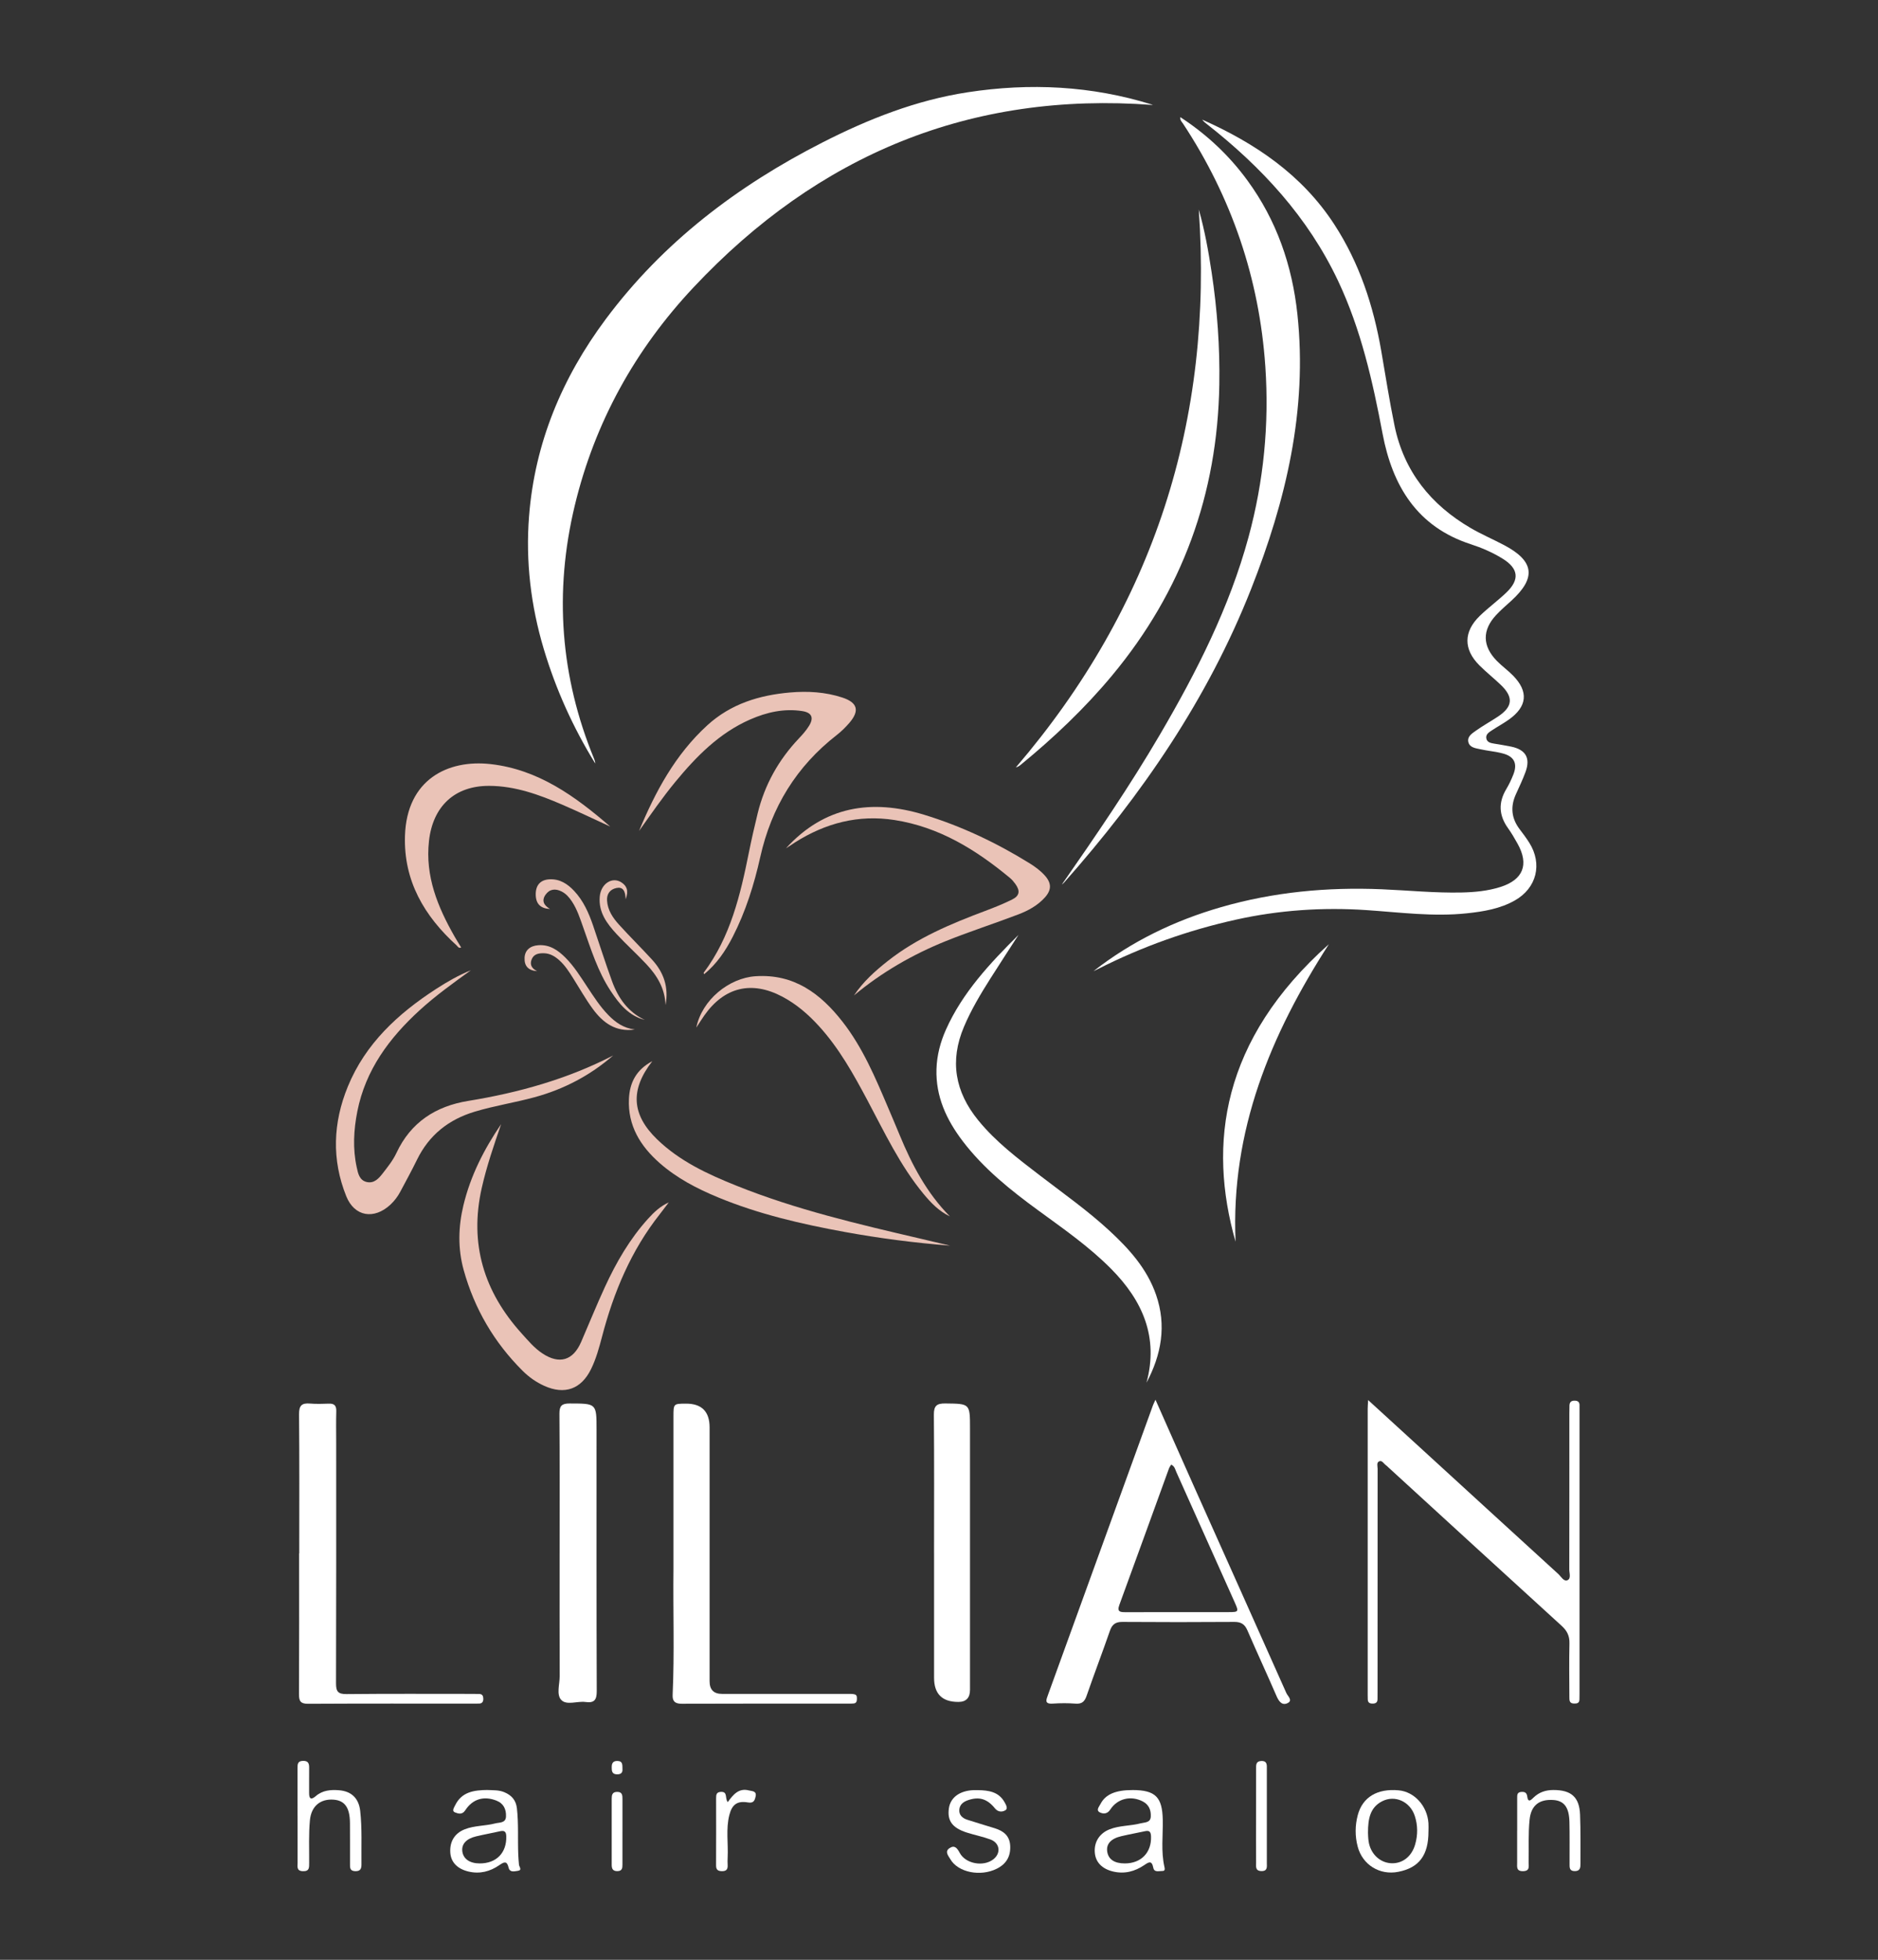 <?xml version="1.0" encoding="UTF-8"?><svg id="logo-lilian-hair-salon_Kopie" xmlns="http://www.w3.org/2000/svg" viewBox="0 0 1035.39 1080"><rect x="0" y="0" width="1035.39" height="1080" fill="#333333" stroke="none"/><defs><style>.cls-1{fill:#fff;}.cls-2{fill:#eac3b7;}</style></defs><g><path class="cls-2" d="M352.32,457.92c8.99-21.63,19.95-42.07,37.63-58.22,12.97-11.84,28.72-16.63,45.67-18.09,9.66-.83,19.36-.29,28.74,2.78,8.43,2.76,9.73,7.24,3.87,14.03-2.07,2.39-4.36,4.66-6.86,6.6-22.27,17.32-36.08,39.77-42.23,67.32-3.38,15.13-8.03,29.98-15.16,43.89-3.99,7.79-8.82,14.95-15.76,20.63-.13-.37-.34-.71-.26-.81,14.79-19.7,20.23-42.9,24.95-66.4,1.44-7.18,3.08-14.33,4.82-21.45,3.87-15.76,11.52-29.45,22.68-41.22,2.06-2.17,4.09-4.46,5.65-7,2.77-4.5,1.47-7.3-3.76-8.11-10.04-1.56-19.6,.63-28.74,4.63-17.02,7.47-29.63,20.32-41.21,34.35-7.13,8.64-13.48,17.86-20.03,27.08Z"/><path class="cls-2" d="M338.02,581.68c-12.67,11-27.14,18.58-43.29,22.98-10.93,2.98-22.16,4.7-33.03,7.97-14.37,4.33-25.09,12.82-31.75,26.39-2.94,5.99-6.13,11.86-9.28,17.75-1.42,2.67-3.24,5.06-5.47,7.13-8.96,8.3-19.74,6.63-24.29-4.66-8.11-20.11-7.33-40.51,.85-60.44,9.72-23.69,27.65-40.19,48.64-53.79,6.11-3.96,12.42-7.59,19.23-10.33-9.71,7.01-19.44,13.97-28.28,22.05-16.73,15.31-29.81,32.87-34.34,55.71-2.03,10.25-2.58,20.55-.35,30.8,.72,3.32,1.45,7.26,5.61,8.16,4.04,.87,6.59-2.02,8.73-4.78,2.76-3.55,5.65-7.16,7.54-11.2,7.93-16.98,21.66-25.81,39.58-28.73,27.81-4.53,54.65-12.01,79.89-25.01Z"/><path class="cls-2" d="M276.29,619.49c-4,11.63-8,23.22-10.71,35.26-6.9,30.67,1.22,57.08,21.99,80.06,3.58,3.96,6.99,8.09,11.54,11.08,9.25,6.1,16.83,3.91,21.27-6.33,4.38-10.1,8.51-20.33,13.12-30.33,6.24-13.55,13.68-26.42,23.76-37.57,3.24-3.59,6.74-6.92,11.46-9.04-1.64,2.15-3.25,4.33-4.92,6.45-15.84,20.02-25.44,42.96-31.86,67.44-1.61,6.12-3.28,12.27-6.09,17.99-5.43,11.07-14.57,14.29-25.81,9.21-4.47-2.02-8.44-4.83-11.89-8.26-15.73-15.65-26.6-34.23-32.52-55.58-3.27-11.8-2.98-23.82-.13-35.68,3.91-16.24,11.36-30.91,20.79-44.7Z"/><path class="cls-2" d="M433.32,467.49c21.26-23.36,47.37-27.26,76.09-18.52,20.51,6.25,39.84,15.4,58.1,26.69,3.13,1.94,6.11,4.11,8.58,6.88,3.68,4.14,3.72,7.87,0,12.01-4.01,4.46-9.21,7.29-14.67,9.37-13.24,5.05-26.77,9.39-39.91,14.68-18.35,7.39-35.39,17.2-50.68,29.96,5.03-7.56,11.65-13.48,18.67-19.01,16.11-12.69,34.73-20.46,53.71-27.58,4.99-1.87,9.97-3.87,14.75-6.23,4.17-2.06,4.6-4.77,1.86-8.57-.87-1.21-1.86-2.4-3-3.35-18.75-15.55-39-28.09-63.65-31.92-19.94-3.1-38.06,1.7-54.89,12.35-.85,.54-1.66,1.12-2.5,1.67-.81,.53-1.64,1.05-2.46,1.57Z"/><path class="cls-2" d="M336.44,455.51c-8.76-4.01-17.44-8.18-26.29-12-12.91-5.57-26.09-10.38-40.4-10.44-19.11-.08-31.12,11.3-33.24,30.36-2.17,19.5,4.8,36.34,14.09,52.65,1.16,2.03,2.41,4,3.65,6.04-1.36,.69-1.89-.55-2.49-1.1-17.84-16.2-29.27-35.57-28.49-60.43,.98-31.06,23.7-42.16,47.21-39.51,26.28,2.96,46.65,17.73,65.95,34.43Z"/><path class="cls-2" d="M383.9,566.28c3.05-15.14,17.89-27.34,32.7-28.3,21.2-1.38,35.8,9.58,47.94,25.12,11.11,14.23,18.05,30.75,25.05,47.2,2.16,5.07,4.32,10.13,6.42,15.22,6.78,16.43,14.98,31.98,27.69,44.82-6.02-2.87-10.46-7.48-14.57-12.45-12.9-15.59-21.44-33.79-30.86-51.47-7.71-14.47-15.66-28.78-26.8-40.99-5.89-6.46-12.44-12.12-20.23-16.23-16.85-8.87-31.87-5.27-42.88,10.32-1.39,1.97-2.67,4.02-4.47,6.77Z"/><path class="cls-2" d="M523.81,686.46c-19.63-1.56-38.96-4.06-58.14-7.56-23.81-4.35-47.34-9.77-69.8-19.06-11.63-4.81-22.73-10.58-32.25-18.96-10.63-9.35-17.55-20.64-16.87-35.31,.4-8.71,3.82-15.96,12.89-20.78-12.33,15.83-11.4,29.46,2.6,43.04,12.48,12.1,27.98,19.25,43.84,25.61,32.75,13.15,67.01,21.15,101.26,29.13,5.5,1.28,10.98,2.59,16.48,3.89Z"/><path class="cls-2" d="M355.47,562.06c-8.85-2.3-14.07-8.81-18.72-15.84-7.17-10.82-10.94-23.15-15.24-35.24-1.73-4.87-3.3-9.81-6.18-14.17-1.49-2.25-3.22-4.27-5.68-5.52-3.43-1.74-6.64-1.42-8.89,1.79-2.34,3.35-.81,5.95,2.49,7.84-5.21-.22-7.79-2.8-7.89-7.81-.1-5.28,2.56-8.28,7.59-8.53,5.65-.29,9.91,2.48,13.57,6.37,5.14,5.47,8.09,12.18,10.48,19.17,3.5,10.24,6.76,20.57,10.47,30.73,3.35,9.2,8.79,16.85,17.99,21.21Z"/><path class="cls-2" d="M344.94,495.6c-.1-4.83-1.64-6.99-5.13-6.23-3.57,.77-5.36,3.32-5.12,6.97,.34,5.28,3.2,9.49,6.58,13.21,5.94,6.56,12.26,12.78,18.24,19.31,6.32,6.9,9.27,14.97,7.43,25.04-.38-9.47-4.85-16.45-10.67-22.65-5.26-5.6-10.99-10.77-16.22-16.39-5.42-5.82-10.17-12.14-9.39-20.78,.65-7.18,6.98-11.18,12.07-7.72,2.67,1.82,4.04,4.25,2.21,9.24Z"/><path class="cls-2" d="M349.99,567.35c-10.56,1.53-17.61-3.77-23.2-11.39-3.93-5.37-7.22-11.22-10.79-16.86-2.23-3.53-4.47-7.08-7.61-9.89-2.39-2.14-5.04-3.79-8.44-3.89-3.05-.09-5.8,.43-6.94,3.65-1.02,2.89,.4,4.91,3.15,6.21-4.76-.31-7.15-2.69-6.95-7.35,.17-4.14,3.01-6.62,7.62-6.94,6.26-.44,10.83,2.76,14.94,6.88,4.76,4.76,8.27,10.47,11.96,16.03,3.6,5.42,7.1,10.93,11.69,15.61,3.92,4.01,8.34,7.18,14.56,7.94Z"/></g><g><path class="cls-1" d="M635.46,57.84c-100.31-7.53-184.42,27.39-253.12,100.55-32.12,34.2-54.39,74.26-65.44,120.14-11.49,47.72-8.01,94.36,10.7,139.8,.31,.75,.53,1.54,.56,2.4-12.18-19.75-21.66-40.71-28.33-62.95-7.17-23.93-10.09-48.44-8.15-73.26,3.15-40.36,18.22-76.36,42.3-108.66,31.64-42.44,72.65-73.49,119.45-97.34,25.38-12.93,51.7-23.32,80.08-27.67,34.33-5.26,68.2-3.6,101.49,6.74,.46,.14,.85,.49,.46,.26Z"/><path class="cls-1" d="M602.91,535.15c21.08-16.46,44.67-27.83,70.22-35.21,28.99-8.38,58.66-11.14,88.69-9.88,14.68,.62,29.34,2.11,44.06,1.78,7.19-.16,14.35-.84,21.24-3.01,12.66-3.98,15.99-12.38,9.56-23.88-1.63-2.92-3.31-5.83-5.25-8.53-5.04-7.01-5.45-14.07-1-21.52,1.54-2.57,2.84-5.31,3.93-8.1,2.33-5.93,.55-9.82-5.56-11.51-4.16-1.15-8.53-1.46-12.75-2.41-2.53-.57-5.75-.86-6.5-3.88-.77-3.1,2.04-4.82,4.13-6.31,3.93-2.8,8.2-5.14,12.23-7.82,8.12-5.4,8.6-10.65,1.57-17.4-3.86-3.7-8.08-7.03-11.86-10.81-8.81-8.82-8.8-18.46,.17-27.2,4.66-4.54,9.99-8.4,14.69-12.9,7.56-7.25,6.73-13.35-2.32-18.86-5.44-3.32-11.31-5.85-17.32-7.8-29.64-9.62-43.17-32.26-48.58-60.84-5.47-28.93-11.89-57.48-24.54-84.27-16.61-35.14-42.18-62.76-72.43-86.48-.89-.7-1.79-1.4-2.46-2.38,29.23,13.05,55,30.33,72.86,57.83,13.81,21.26,21.48,44.68,25.79,69.41,2.4,13.79,4.53,27.64,7.35,41.35,5.2,25.28,20.03,43.68,42.05,56.51,5.9,3.44,12.23,6.14,18.29,9.33,16.74,8.81,17.94,18.03,4.09,30.68-2.84,2.59-5.79,5.09-8.4,7.9-7.75,8.31-7.63,17.07,.36,25.24,2.8,2.86,6.1,5.22,8.91,8.07,8.69,8.83,7.92,17.07-2.23,24.29-2.99,2.13-6.25,3.88-9.31,5.9-1.65,1.09-3.65,2.27-3.11,4.65,.48,2.09,2.53,2.42,4.38,2.73,3.12,.53,6.25,1,9.35,1.65,7.96,1.67,10.65,6.28,7.87,13.91-1.54,4.23-3.51,8.29-5.36,12.4-3.1,6.88-2.43,13.28,2.18,19.29,1.83,2.39,3.62,4.81,5.23,7.35,7.38,11.7,4.08,25-7.97,31.81-8.16,4.61-17.21,6.1-26.38,7.08-18.58,1.98-36.99-.53-55.48-1.77-24.09-1.61-48.03,0-71.7,5.23-26.54,5.87-51.92,14.91-76.16,27.19-.83,.42-1.68,.81-2.52,1.21Z"/><path class="cls-1" d="M585.41,487.47c18.86-27.1,37.46-54.26,54.12-82.7,20.21-34.52,38.29-70.01,48.85-108.9,8.35-30.76,11.39-62.1,9.24-93.77-3.3-48.59-18.58-93.35-45.45-134.06-.61-.93-1.64-1.69-1.42-3.48,14.55,9.51,26.86,21.03,36.98,34.87,16.08,21.98,24.68,46.84,27.56,73.7,5.65,52.84-6.32,102.83-25.53,151.48-23.93,60.61-60.23,113.42-103.24,161.9-.32,.36-.74,.64-1.11,.95Z"/><path class="cls-1" d="M754.29,771.55c10.24,9.35,19.59,17.89,28.93,26.44,25.29,23.14,50.56,46.29,75.89,69.39,1.53,1.4,2.98,4.27,5.03,3.46,2.17-.87,1.04-3.89,1.05-5.95,.06-28.59,.04-57.18,.04-85.78,0-1.5,.03-3.01,.06-4.51,.04-1.82,.88-2.73,2.79-2.72,1.86,0,2.82,.74,2.75,2.67-.03,.83,0,1.67,0,2.51,0,52.17,0,104.34,0,156.51,0,1,0,2.01-.04,3.01-.06,2.15-1.55,2.26-3.16,2.2-2.47-.09-2.38-1.94-2.39-3.61-.04-9.87-.18-19.73,.04-29.59,.09-4.04-1.29-6.86-4.25-9.56-31.89-29.04-63.69-58.19-95.51-87.31-.49-.45-.96-.94-1.5-1.33-1.17-.83-2.08-2.78-3.66-2.07-1.56,.7-.85,2.67-.85,4.08-.03,40.63-.03,81.26-.03,121.89,0,1.67-.05,3.34-.02,5.02,.03,2.01-1.11,2.55-2.89,2.52-1.65-.03-2.48-.75-2.49-2.41,0-.84-.04-1.67-.04-2.51,0-52.5,0-105,0-157.5,0-1.15,.11-2.29,.23-4.81Z"/><path class="cls-1" d="M637.06,771.4c7.62,17.16,14.88,33.63,22.24,50.06,16.64,37.19,33.34,74.35,49.91,111.57,.74,1.65,3.63,4,.8,5.47-3.09,1.61-4.91-.78-6.22-3.81-5.23-12.11-10.81-24.06-16.04-36.18-1.47-3.41-3.48-4.72-7.21-4.7-20.57,.14-41.15,.15-61.72,0-3.79-.03-5.66,1.33-6.9,4.9-4.14,11.98-8.7,23.83-12.84,35.81-1.1,3.19-2.57,4.59-6.07,4.33-4.16-.32-8.37-.3-12.53-.02-4.84,.34-3.66-2.14-2.68-4.85,8.95-24.62,17.87-49.25,26.79-73.88,10.35-28.55,20.7-57.09,31.06-85.63,.28-.76,.67-1.49,1.39-3.09Zm8.62,35.75c-.4,.7-.93,1.36-1.2,2.11-9.11,25.05-18.16,50.12-27.34,75.15-1.47,4,.62,4.04,3.52,4.03,18.87-.05,37.75-.01,56.62-.03,5.69,0,5.79-.16,3.4-5.5-10.69-23.9-21.38-47.79-32.12-71.66-.65-1.45-.91-3.28-2.88-4.11Z"/><path class="cls-1" d="M660.91,115.43c3.27,11.43,5.34,23.06,7.1,34.72,3.1,20.49,4.58,41.1,4.23,61.86-1.01,60.32-20.46,113.76-59.07,160.18-15.13,18.19-32.22,34.36-50.49,49.33-.72,.59-1.52,1.09-2.62,1.4,75.99-88.67,108.98-191.31,100.85-307.49Z"/><path class="cls-1" d="M164.99,856.04c0-25.57,.12-51.14-.11-76.7-.04-4.75,1.48-6.24,5.98-5.87,3.49,.29,7.02,.16,10.52,.05,3.03-.1,4.11,1.19,4.02,4.2-.17,5.68-.05,11.36-.05,17.04,0,44.28,.06,88.57-.09,132.85-.02,4.46,1.03,6.02,5.78,5.97,23.06-.24,46.12-.11,69.18-.11,1.34,0,2.67,.01,4.01,.05,1.76,.04,2.24,1.19,2.23,2.69-.01,1.52-.6,2.59-2.33,2.6-.84,0-1.67,.03-2.51,.03-30.58,0-61.16-.08-91.74,.09-4.13,.02-5.04-1.41-5.03-5.19,.12-25.9,.06-51.8,.06-77.71h.06Z"/><path class="cls-1" d="M371.3,855.82c0-25.07,0-50.14,0-75.21,0-7.05,.02-7.05,6.8-7.09q13.12-.07,13.12,13.13c0,46.63,0,93.27,0,139.9q0,6.91,6.82,6.92c23.07,0,46.13,0,69.2,.01,1.33,0,2.72-.08,3.98,.26,1.42,.38,1.22,1.8,1.19,2.96-.04,1.12-.52,1.93-1.74,2.05-.83,.08-1.67,.09-2.5,.09-30.75,0-61.51-.05-92.26,.07-3.72,.01-5.23-1.29-5.07-4.9,1.05-23.22,.18-46.45,.46-69.67,.03-2.84,0-5.68,0-8.52Z"/><path class="cls-1" d="M308.53,855.89c0-25.58,.1-51.17-.1-76.75-.04-4.44,1.29-5.72,5.66-5.71,14.8,.04,14.8-.11,14.8,14.52,0,47.99-.07,95.99,.11,143.98,.02,4.87-1.36,6.67-6.17,6.01-4.57-.63-10.47,2.05-13.45-1.2-2.7-2.94-.79-8.64-.81-13.12-.08-22.57-.04-45.15-.04-67.72Z"/><path class="cls-1" d="M561.48,515.28c-5.12,7.94-10.29,15.84-15.35,23.81-5.46,8.61-10.69,17.33-14.68,26.77-7.97,18.81-4.9,35.81,7.82,51.45,9.81,12.07,22.13,21.31,34.33,30.67,12.87,9.87,26.14,19.23,38.08,30.26,10.9,10.06,20.73,20.98,25.69,35.32,5.85,16.92,2.94,32.96-5.28,48.43,6.77-25.07-2.1-45.17-19.44-62.69-12.18-12.31-26.36-22.13-40.26-32.29-15.3-11.18-30.06-22.96-41.64-38.17-8.91-11.71-14.91-24.54-14.45-39.67,.23-7.6,2.15-14.87,5.23-21.77,9.16-20.49,24.25-36.52,39.94-52.13Z"/><path class="cls-1" d="M514.97,855.88c0-25.42,.12-50.84-.1-76.26-.04-4.91,1.57-6.26,6.32-6.2,13.6,.17,13.6-.01,13.6,13.79,0,48,0,96,0,143.99q0,6.69-6.39,6.7-13.42,.03-13.42-13.29c0-22.91,0-45.82,0-68.74Z"/><path class="cls-1" d="M732.64,520.34c-32.15,49.85-54.15,102.79-51.44,163.95-15.34-53.7-7.81-111.28,51.44-163.95Z"/><path class="cls-1" d="M268.7,986.44c3.16,.16,6.33-.06,9.36,1.22,4.02,1.69,6.42,4.39,6.93,8.91,.96,8.5,.39,17.01,.74,25.51,.07,1.83,.24,3.65,.39,5.47,.1,1.25,2.01,3.1-.74,3.45-1.77,.22-4.31,1.06-4.99-1.82-.93-3.93-2.55-3.08-5.12-1.32-5.12,3.52-10.79,5-17.07,3.49-5.96-1.44-9.55-5.03-9.93-10.3-.44-6.12,2.33-10.77,8.03-12.99,5.33-2.07,11.15-1.77,16.63-3.19,2.46-.63,5.89-.11,6.04-3.84,.15-3.87-1.24-7.17-5.3-8.75-6.88-2.69-13.07-.96-17.18,5.36-1.73,2.65-3.99,1.78-5.69,1.12-1.83-.7-.48-2.63,.11-3.84,3.64-7.56,10.55-8.39,17.78-8.49Zm-4.25,40.46c9.27,.03,14.98-5.91,14.67-15.08-.09-2.55-1.13-3.17-3.45-2.65-4.36,.98-8.77,1.77-13.12,2.8-5.46,1.29-8.12,4.23-7.67,8.19,.49,4.21,4.05,6.72,9.57,6.74Z"/><path class="cls-1" d="M624.46,986.46c12.6,.03,16.36,3.92,16.6,16.43,.17,8.65-1.05,17.37,.93,25.97,.22,.96,.43,2.23-1.09,2.19-1.85-.04-4.5,1.02-5.06-1.78-.86-4.28-2.52-3.1-5.04-1.41-5.17,3.47-10.81,4.99-17.11,3.5-5.94-1.41-9.57-4.94-10.08-10.25-.56-5.81,2.44-10.76,8.12-13,5.49-2.16,11.5-1.83,17.14-3.3,2.33-.6,5.43-.27,5.59-3.75,.16-3.52-1.01-6.56-4.43-8.32-6.47-3.35-13.91-1.69-17.91,4.48-1.64,2.53-3.83,2.43-5.6,1.63-2.51-1.14-.57-3.19,.16-4.62,2.75-5.41,8.36-7.78,17.78-7.76Zm-4.29,40.44c8.98-.02,14.73-6,14.42-14.84-.08-2.3-.67-3.49-3.22-2.94-4.37,.95-8.78,1.74-13.13,2.76-5.8,1.35-8.44,4.33-7.8,8.52,.65,4.28,3.99,6.51,9.73,6.5Z"/><path class="cls-1" d="M164.05,1000.54c0-8.69,.02-17.38-.01-26.07,0-2.12-.05-4,2.95-4.09,3.16-.1,3.5,1.67,3.45,4.14-.08,4.51,.03,9.02-.02,13.54-.03,3.41,1.16,3.92,3.7,1.73,3.7-3.2,8.13-3.57,12.74-3.22,6.9,.52,10.94,4.46,11.72,11.33,1.09,9.67,.58,19.37,.7,29.05,.03,2.35-.15,4.31-3.41,4.22-3.12-.08-2.9-2.1-2.9-4.12-.02-7.52,.04-15.04-.03-22.56-.09-8.36-2.86-12.23-8.94-12.72-7.16-.58-12.38,3.39-13.13,11.31-.74,7.79-.36,15.68-.42,23.53-.02,2.43,.24,4.71-3.46,4.57-3.56-.13-2.91-2.5-2.91-4.56-.03-8.69-.01-17.38-.01-26.07Z"/><path class="cls-1" d="M787.55,1009.19c.03,13.21-5.14,20.1-16.71,22.35-10.16,1.98-19.65-3.84-22.31-13.9-1.52-5.74-1.48-11.62,.03-17.34,2.64-9.94,10.77-14.76,22.53-13.69,8.68,.79,15.77,8.55,16.45,18.06,.11,1.5,.02,3.01,.02,4.51Zm-33.34,.79c.05,.79,.04,2.81,.34,4.78,1.01,6.7,6,11.58,12.17,12.02,6.29,.45,11.57-3.59,13.49-10.33,1.51-5.27,1.49-10.56-.21-15.75-2.59-7.91-10.95-11.69-18.01-8.05-6.54,3.37-7.8,9.5-7.78,17.34Z"/><path class="cls-1" d="M539.16,986.51c5.84,.1,11.42,.85,14.67,6.63,.8,1.42,2.02,3.51,.47,4.46-1.67,1.02-3.99,1.15-5.77-1.05-4.32-5.35-8.81-6.57-14.88-4.49-2.57,.88-4.54,2.45-4.76,5.22-.24,2.89,1.69,4.65,4.25,5.5,5.06,1.66,10.18,3.13,15.27,4.72,4.81,1.51,8.28,4.09,8.54,9.75,.27,5.88-2.24,9.97-7.35,12.54-9.08,4.55-21.44,2.06-25.66-5.24-1.07-1.85-3.3-4.2-.41-6.1,2.84-1.87,4.22,.1,5.62,2.68,3.25,6.01,13.03,7.73,18.46,3.53,4.39-3.38,3.7-9.02-1.57-10.97-4.21-1.55-8.66-2.42-12.94-3.78-8.04-2.56-10.9-6.46-9.97-13.29,.82-6,5.86-9.77,13.55-10.11,.83-.04,1.67,0,2.51,0Z"/><path class="cls-1" d="M836.46,1008.92c0-6.02,0-12.03,0-18.05,0-1.53-.09-3.13,2.05-3.35,1.89-.19,3.21,.2,3.5,2.48,.46,3.68,2.1,1.94,3.49,.59,3.05-2.95,6.68-4.14,10.91-4.15,9.8-.02,14.34,3.85,14.72,13.56,.35,9.01,.19,18.04,.21,27.06,0,2.08-.07,4.05-3.08,4.07-3.13,.02-2.9-2.08-2.91-4.1-.03-7.69,.11-15.38-.08-23.06-.2-8.13-3.01-11.68-9.04-12.04-7.49-.44-12.09,2.85-12.92,10.79-.82,7.77-.35,15.68-.53,23.52-.05,2.15,.86,4.85-3.07,4.92-3.83,.07-3.27-2.41-3.27-4.71-.01-5.85,0-11.7,0-17.54Z"/><path class="cls-1" d="M401.23,993.11c3.06-4.24,6.13-7.88,11.66-6.44,1.74,.45,4.42,.21,3.68,3.41-.52,2.24-1.09,3.75-4.31,3.2-5.82-1-8.71,1.19-10.17,6.99-1.95,7.73-.53,15.63-.92,23.45-.07,1.33-.08,2.68,0,4.01,.13,2.2-.52,3.44-3.06,3.43-2.31-.01-3.33-.76-3.32-3.18,.06-12.37,.03-24.73,.02-37.1,0-1.82,.19-3.29,2.57-3.41,4.02-.21,2.12,3.42,3.85,5.64Z"/><path class="cls-1" d="M692.5,1000.85c0-8.7-.02-17.4,.02-26.09,0-1.98-.21-4.2,2.83-4.31,3.43-.12,3.09,2.31,3.09,4.47,.02,17.23,.02,34.46,0,51.68,0,2.09,.52,4.59-3.01,4.51-3.49-.08-2.89-2.63-2.91-4.67-.07-8.53-.03-17.06-.02-25.59Z"/><path class="cls-1" d="M343.17,1009.47c0,5.99,0,11.99,0,17.98,0,1.93-.09,3.67-2.81,3.69-2.54,.02-3.11-1.37-3.11-3.46,0-12.15,0-24.3,0-36.46,0-1.95,.27-3.68,2.89-3.74,2.99-.07,3.04,1.91,3.04,4.01,0,5.99,0,11.99,0,17.98Z"/><path class="cls-1" d="M343.18,975.07c.15,1.87-.99,2.88-3.28,2.73-2.58-.16-2.64-2-2.64-3.91,0-2.1,.62-3.48,3.1-3.46,3.08,.04,2.76,2.18,2.82,4.63Z"/></g></svg>